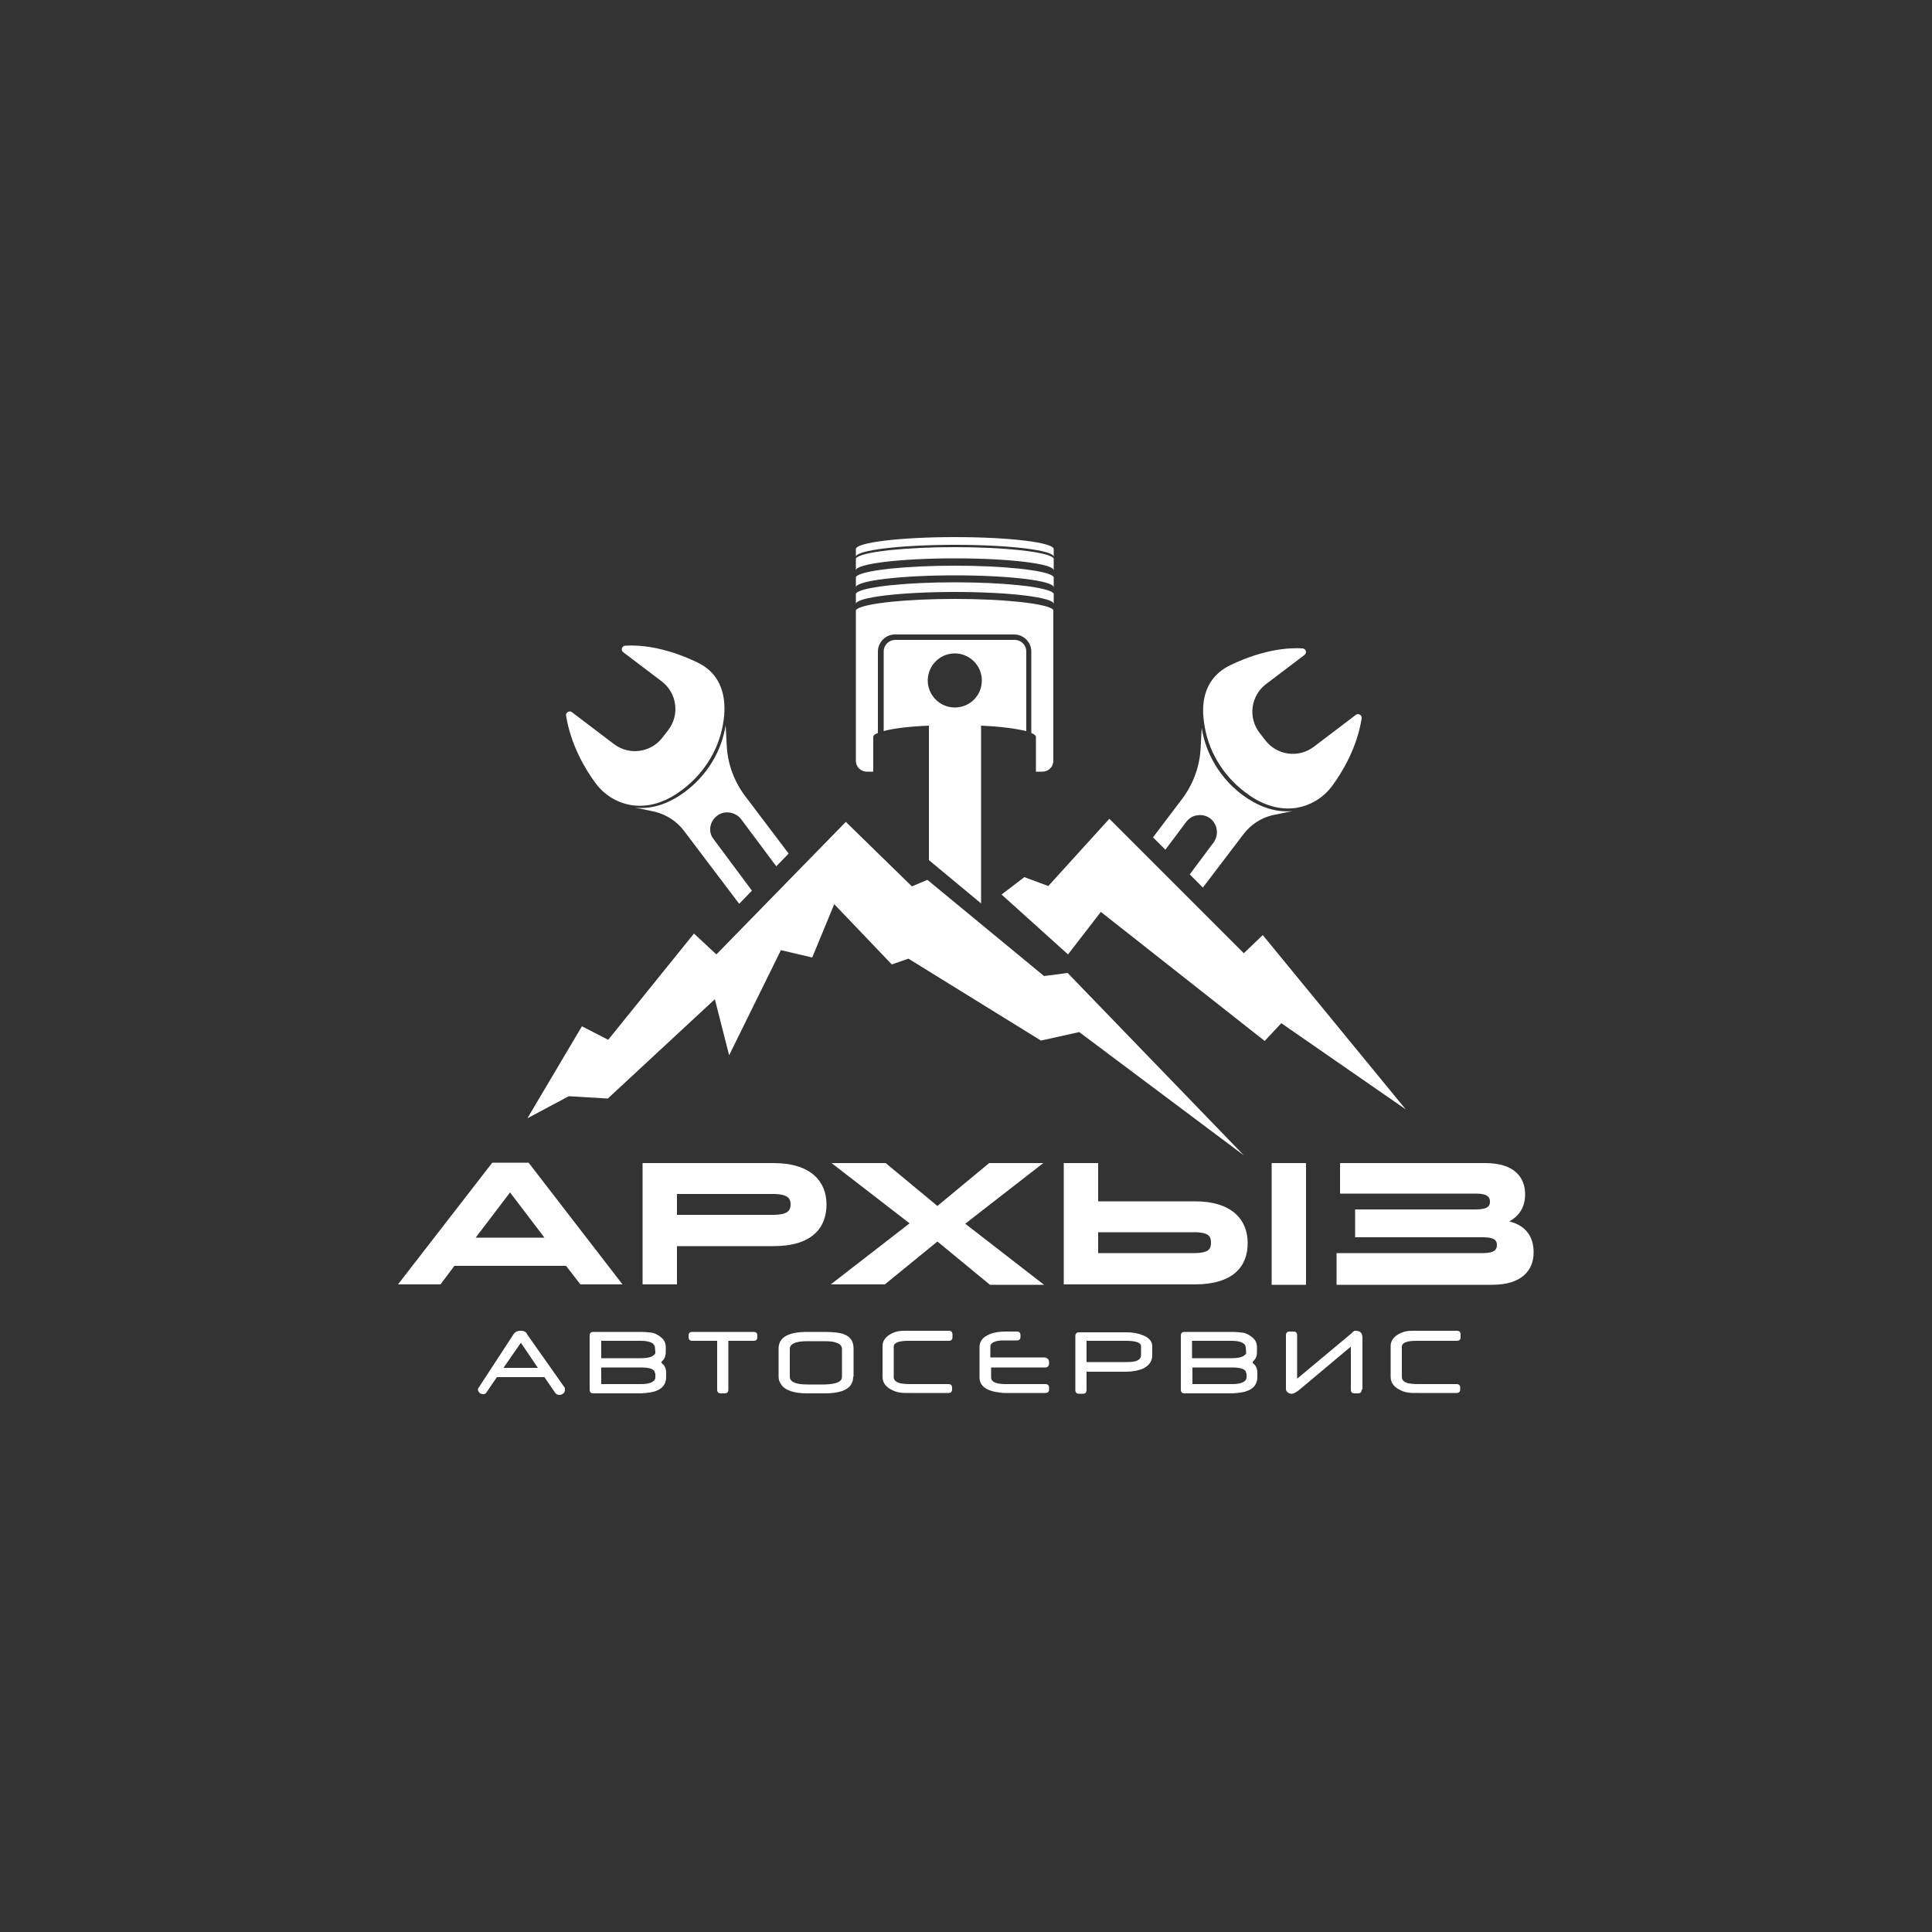 <?xml version="1.0" encoding="utf-8"?>
<!-- Generator: Adobe Illustrator 26.1.0, SVG Export Plug-In . SVG Version: 6.00 Build 0)  -->
<svg version="1.1" id="Слой_1" xmlns="http://www.w3.org/2000/svg" xmlns:xlink="http://www.w3.org/1999/xlink" x="0px" y="0px"
	 viewBox="0 0 500 500" style="enable-background:new 0 0 500 500;" xml:space="preserve">
<rect x="0" y="0" width="500" height="500" fill="#333333" stroke="none"/>
<style type="text/css">
	.st0{fill:#FFFFFF;}
</style>
<g>
	<g>
		<g>
			<path class="st0" d="M146.2,359.2c0,0.1,0,0.3,0,0.4c0,0.4-0.1,0.8-0.4,1c-0.3,0.3-0.7,0.4-1.1,0.4c-0.5,0-0.9-0.3-1.2-0.8
				l-2.6-3.8h-12.3l-2.6,3.8c-0.1,0.2-0.2,0.3-0.2,0.3c-0.2,0.2-0.4,0.3-0.7,0.3c-0.6,0-1-0.2-1.2-0.6c-0.1-0.2-0.2-0.3-0.2-0.5
				c0-0.1,0-0.2,0-0.3l9.2-14.1c0.4-0.6,1-0.9,1.8-0.9c0.9,0,1.5,0.3,1.7,0.9L146.2,359.2z M139.2,354l-4.4-6.5l-4.5,6.5H139.2z"/>
		</g>
		<g>
			<path class="st0" d="M172.4,356.4c0,1.8-1,3.1-3,3.7c-0.6,0.2-1.3,0.3-2.2,0.4c-0.5,0-0.9,0.1-1.2,0.1h-12.4c-0.7,0-1-0.3-1-1
				v-13.9c0-0.7,0.3-1,1-1h12c1.4,0,2.4,0.1,3.1,0.2c1,0.2,1.8,0.7,2.5,1.3c0.8,0.7,1.1,1.5,1.1,2.5v1.2c0,1-0.3,1.8-1,2.4
				c-0.1,0.1-0.1,0.2-0.1,0.3c0,0.1,0,0.2,0.1,0.2l0.1,0.1c0.7,0.6,1,1.4,1,2.4V356.4z M169.5,355.4c0-1-1.2-1.5-3.6-1.5h-10.3v4.3
				h10.2c2.3,0,3.5-0.5,3.8-1.5V355.4z M169.6,350l-0.1-1.3c-0.1-1.1-1.3-1.7-3.8-1.7h-10.1v4.5h10.2c1.8,0,3-0.3,3.5-0.9
				C169.5,350.5,169.6,350.3,169.6,350z"/>
		</g>
		<g>
			<path class="st0" d="M196,346c0,0.7-0.3,1-1,1h-6.5v12.6c0,0.7-0.3,1-1,1h-0.9c-0.7,0-1-0.3-1-1V347h-6.4c-0.7,0-1-0.3-1-1v-0.3
				c0-0.7,0.3-1,1-1H195c0.7,0,1,0.3,1,1V346z"/>
		</g>
		<g>
			<path class="st0" d="M220.8,356.3c0,2.9-2.5,4.3-7.4,4.3h-4.5c-3.5,0-5.8-0.8-6.8-2.4c-0.4-0.6-0.6-1.2-0.6-1.9V349
				c0-2.9,2.5-4.3,7.4-4.3h4.6c2.2,0,3.9,0.2,4.9,0.6c1.7,0.6,2.5,1.9,2.5,3.7V356.3z M217.9,356.3v-7.2c0-1.3-1.5-2-4.4-2h-4.6
				c-3,0-4.5,0.7-4.5,2v7.2c0,1.3,1.5,2,4.5,2h4.6C216.5,358.2,217.9,357.6,217.9,356.3z"/>
		</g>
		<g>
			<path class="st0" d="M246.5,346c0,0.7-0.3,1-1,1h-10.4c-2.5,0-3.8,0.5-3.8,1.5v7.9c0,0.8,0.6,1.3,1.7,1.6
				c0.5,0.1,1.3,0.2,2.5,0.2h9.9c0.7,0,1,0.3,1,1v0.3c0,0.7-0.3,1-1,1h-9.9c-1.2,0-2,0-2.5-0.1c-0.9-0.1-1.7-0.4-2.4-0.8
				c-1.5-0.8-2.2-1.9-2.2-3.3v-8c0-1,0.5-1.9,1.4-2.6c0.8-0.6,1.7-1,2.8-1.2c0.6-0.1,1.4-0.1,2.5-0.1h10.4c0.7,0,1,0.3,1,1V346z"/>
		</g>
		<g>
			<path class="st0" d="M271.5,352.6l0,0.3c0,0.6-0.4,1-1,1h-14v2.6c0,1.1,1.2,1.7,3.7,1.7h10.3c0.7,0,1,0.3,1,1v0.3
				c0,0.7-0.3,1-1,1H260c-0.3,0-0.7,0-1.2-0.1c-3.5-0.4-5.3-1.7-5.3-3.9v-7.9c0-1.5,0.9-2.6,2.6-3.3c1.2-0.5,2.6-0.7,4.2-0.7h2.8
				c0.7,0,1,0.3,1,1v0.3c0,0.7-0.3,1-1,1h-3l-0.8,0c-2,0.1-3,0.7-3,1.6v2.8h14.1C271.2,351.5,271.5,351.9,271.5,352.6z"/>
		</g>
		<g>
			<path class="st0" d="M298.2,350.7c0,1.6-0.8,2.7-2.4,3.5c-1.2,0.5-2.7,0.8-4.5,0.8h-10.1v4.7c0,0.7-0.3,1-1,1h-0.9
				c-0.7,0-1-0.3-1-1v-13.9c0-0.7,0.3-1,1-1h12.1c1.6,0,3,0.2,4.2,0.7c1.7,0.6,2.6,1.6,2.6,2.9V350.7z M295.3,350.6v-2.2
				c0-0.9-1.3-1.4-3.8-1.4h-10.3v5.5h10.3c1.2,0,2.1-0.1,2.6-0.3C294.9,351.9,295.3,351.4,295.3,350.6z"/>
		</g>
		<g>
			<path class="st0" d="M325.4,356.4c0,1.8-1,3.1-3,3.7c-0.6,0.2-1.3,0.3-2.2,0.4c-0.5,0-0.9,0.1-1.2,0.1h-12.4c-0.7,0-1-0.3-1-1
				v-13.9c0-0.7,0.3-1,1-1h12c1.4,0,2.4,0.1,3.1,0.2c1,0.2,1.8,0.7,2.5,1.3c0.8,0.7,1.1,1.5,1.1,2.5v1.2c0,1-0.3,1.8-1,2.4
				c-0.1,0.1-0.1,0.2-0.1,0.3c0,0.1,0,0.2,0.1,0.2l0.1,0.1c0.7,0.6,1,1.4,1,2.4V356.4z M322.5,355.4c0-1-1.2-1.5-3.6-1.5h-10.3v4.3
				h10.2c2.3,0,3.5-0.5,3.8-1.5V355.4z M322.5,350l-0.1-1.3c-0.1-1.1-1.3-1.7-3.8-1.7h-10.1v4.5h10.2c1.8,0,3-0.3,3.5-0.9
				C322.5,350.5,322.5,350.3,322.5,350z"/>
		</g>
		<g>
			<path class="st0" d="M352.4,359.6c0,0.7-0.3,1-1,1h-0.8c-0.7,0-1-0.3-1-1v-11.1l-13.6,11.4c-0.2,0.1-0.4,0.3-0.6,0.4
				c-0.5,0.3-0.9,0.4-1.2,0.4c-0.3,0-0.5-0.1-0.7-0.2c-0.5-0.3-0.7-0.6-0.7-1v-13.9c0-0.7,0.3-1,1-1h0.9c0.7,0,1,0.3,1,1v11.2
				l13.9-11.6c0.3-0.2,0.4-0.4,0.4-0.4c0.3-0.2,0.5-0.4,0.6-0.4c0.6,0,1.1,0.1,1.4,0.3c0.4,0.3,0.6,0.8,0.6,1.5V359.6z"/>
		</g>
		<g>
			<path class="st0" d="M378,346c0,0.7-0.3,1-1,1h-10.4c-2.5,0-3.8,0.5-3.8,1.5v7.9c0,0.8,0.6,1.3,1.7,1.6c0.5,0.1,1.3,0.2,2.5,0.2
				h9.9c0.7,0,1,0.3,1,1v0.3c0,0.7-0.3,1-1,1H367c-1.2,0-2,0-2.5-0.1c-0.9-0.1-1.7-0.4-2.4-0.8c-1.5-0.8-2.2-1.9-2.2-3.3v-8
				c0-1,0.5-1.9,1.4-2.6c0.8-0.6,1.7-1,2.8-1.2c0.6-0.1,1.4-0.1,2.5-0.1H377c0.7,0,1,0.3,1,1V346z"/>
		</g>
	</g>
	<g>
		<g>
			<polygon class="st0" points="136.5,289.4 150.6,265.6 157.4,269.1 179.6,241.6 185.4,247 218.9,212.7 236,229.4 240,227.7 
				270.2,252.6 276.3,251.8 321.9,299 279.3,267.1 269.4,269.3 235.1,248.1 230.8,249.6 215.9,234 210.2,247.8 202.1,245.9 
				188.7,273.1 185,258.6 157.3,284.3 147.2,283.7 			"/>
		</g>
		<g>
			<polygon class="st0" points="259.2,231.5 265.1,227 271.3,229.3 287.1,211.9 321.9,246.7 326.8,242 363.8,287.1 331.6,264.8 
				327.3,269.4 284.9,236 276.4,247 			"/>
		</g>
	</g>
	<g>
		<g>
			<path class="st0" d="M146.5,327.6h-28.9l-3.6,4.8H103l24.4-31.5h9.4l24.3,31.5h-10.9L146.5,327.6z M123.1,320.3h17.8l-8.9-11.7
				L123.1,320.3z"/>
		</g>
		<g>
			<path class="st0" d="M166.3,301h33.9c9.8,0,13.7,4.9,13.7,10.7c0,6.1-3.8,10.8-13.7,10.8h-25v9.9h-8.9V301z M175.2,309v5.4H200
				c4,0,4.6-1.2,4.6-2.7c0-1.4-0.5-2.7-4.6-2.7H175.2z"/>
		</g>
		<g>
			<path class="st0" d="M229.2,301l13.4,11.1L256,301h14l-20.2,15.7l20.4,15.8h-14l-13.6-11.2L229,332.4h-14l20.4-15.8L215.2,301
				H229.2z"/>
		</g>
		<g>
			<path class="st0" d="M275.3,301h8.9v9.9h25c9.8,0,13.7,4.9,13.7,10.8c0,6.1-3.8,10.7-13.7,10.7h-33.9V301z M284.2,318.9v5.4h24.8
				c4,0,4.4-1.2,4.4-2.7c0-1.5-0.4-2.7-4.4-2.7H284.2z M329.1,301h8.9v31.5h-8.9V301z"/>
		</g>
		<g>
			<path class="st0" d="M345.9,324.3h37.9c3.2,0,3.6-1.1,3.6-2.1c0-1-0.4-2-3.6-2h-33.1v-7.2h31.2c3.3,0,3.7-1,3.7-2
				c0-1-0.4-2.1-3.6-2.1h-35.2V301h37.6c7.4,0,10.3,3.6,10.3,8.1c0,2.9-1.2,5.4-4.1,7c4.5,1.1,6.3,4.2,6.3,8c0,4.6-3,8.4-10.7,8.4
				h-40.3V324.3z"/>
		</g>
	</g>
	<g>
		<g>
			<path class="st0" d="M247.1,139c-14.1,0-25.6,1.4-25.6,3.1v2c0-1.7,11.5-3.1,25.6-3.1c14.2,0,25.6,1.4,25.6,3.1v-2
				C272.7,140.4,261.3,139,247.1,139z"/>
		</g>
		<g>
			<path class="st0" d="M272.2,144.1c-2.4-1.4-12.7-2.5-25.1-2.5s-22.7,1.1-25.1,2.5c-0.2,0.1-0.3,0.2-0.4,0.3
				c-0.1,0.1-0.1,0.2-0.1,0.3v2.9c0-1.7,11.5-3.1,25.6-3.1c14.2,0,25.6,1.4,25.6,3.1v-2.9c0-0.1,0-0.2-0.1-0.3
				C272.5,144.3,272.4,144.2,272.2,144.1z"/>
		</g>
		<g>
			<path class="st0" d="M272.2,148.9c-2.4-1.4-12.7-2.5-25.1-2.5s-22.7,1.1-25.1,2.5c-0.2,0.1-0.3,0.2-0.4,0.3
				c-0.1,0.1-0.1,0.2-0.1,0.3v2.5c0-1.7,11.5-3.1,25.6-3.1c14.2,0,25.6,1.4,25.6,3.1v-2.5c0-0.1,0-0.2-0.1-0.3
				C272.5,149.1,272.4,149,272.2,148.9z"/>
		</g>
		<g>
			<path class="st0" d="M272.2,153.2c-2.4-1.4-12.7-2.5-25.1-2.5s-22.7,1.1-25.1,2.5c-0.2,0.1-0.3,0.2-0.4,0.3
				c-0.1,0.1-0.1,0.2-0.1,0.3v2.5c0-1.7,11.5-3.1,25.6-3.1c14.2,0,25.6,1.4,25.6,3.1v-2.5c0-0.1,0-0.2-0.1-0.3
				C272.5,153.4,272.4,153.3,272.2,153.2z"/>
		</g>
		<g>
			<path class="st0" d="M262.6,165.6h-30.9c-1.6,0-3,1.3-3,3v20.6c2.5-0.7,6.7-1.2,11.7-1.4v34.8l13.5,11.2v-46
				c5,0.2,9.2,0.8,11.7,1.4v-20.6C265.6,166.9,264.2,165.6,262.6,165.6z M247.1,183.1c-3.8,0-7-3.1-7-7c0-3.8,3.1-7,7-7
				c3.8,0,7,3.1,7,7C254.1,180,251,183.1,247.1,183.1z"/>
		</g>
		<g>
			<path class="st0" d="M272.2,157.5c-2.4-1.4-12.7-2.5-25.1-2.5s-22.7,1.1-25.1,2.5c-0.2,0.1-0.3,0.2-0.4,0.3
				c-0.1,0.1-0.1,0.2-0.1,0.3v38.8c0,1.5,1.2,2.8,2.8,2.8h1.7v-9c0-0.4,0.4-0.7,1.2-1v-21.1c0-2.4,2-4.4,4.4-4.4h30.9
				c2.4,0,4.4,2,4.4,4.4v21.1c0.8,0.3,1.2,0.7,1.2,1v9h1.7c1.5,0,2.8-1.2,2.8-2.8v-38.8c0-0.1,0-0.2-0.1-0.3
				C272.5,157.7,272.4,157.6,272.2,157.5z"/>
		</g>
	</g>
	<g>
		<g>
			<path class="st0" d="M318.5,172.1c8.8-4.2,15.3-4.5,18.6-4.3c0.9,0.1,1.2,1.2,0.5,1.7l-9.9,7.5c-4,3-4.8,8.7-1.7,12.7l1.4,1.8
				c3,4,8.7,4.8,12.7,1.7l10.8-8.2c0.7-0.5,1.6,0.1,1.5,0.9c-1.2,7.6-5,13.9-7.5,17.3c-2.3,3.2-5.7,5.3-9.6,5.9
				c-5.1,0.7-9.6-1.4-13.1-4.1c-5.8-4.4-9.7-10.9-10.6-18.1C310.8,181.5,311.8,175.3,318.5,172.1z"/>
		</g>
		<g>
			<path class="st0" d="M321.5,205.7c-5.6-4.2-9.4-10.4-10.5-17.3l-0.3,5.6c-0.3,4.6-2,9.1-4.8,12.8l-7.5,9.9l3.2,3.2l5.4-7.2
				c0.7-0.9,1.7-1.6,2.9-1.7c1.2-0.2,2.3,0.1,3.3,0.8c1.9,1.5,2.3,4.2,0.9,6.2l-6.2,8.3l3.4,3.4l10.5-13.8c1.8-2.4,4.5-4.2,7.4-4.9
				l5.3-1.1C329.5,210.4,325,208.3,321.5,205.7z"/>
		</g>
	</g>
	<g>
		<g>
			<path class="st0" d="M180.4,171.4c-8.8-4.2-15.3-4.5-18.6-4.3c-0.9,0.1-1.2,1.2-0.5,1.7l9.9,7.5c4,3,4.8,8.7,1.7,12.7l-1.4,1.8
				c-3,4-8.7,4.8-12.7,1.7l-10.8-8.2c-0.7-0.5-1.6,0.1-1.5,0.9c1.2,7.6,5,13.9,7.5,17.3c2.3,3.2,5.7,5.3,9.6,5.9
				c5.1,0.7,9.6-1.4,13.1-4.1c5.8-4.4,9.7-10.9,10.6-18.1C188,180.8,187,174.5,180.4,171.4z"/>
		</g>
		<g>
			<path class="st0" d="M185.6,211.1c0.9-0.7,2.1-1,3.3-0.8c1.2,0.2,2.2,0.8,2.9,1.7l9.1,12.2l3.2-3.3l-11.2-14.8
				c-2.8-3.7-4.5-8.1-4.8-12.8l-0.3-5.6c-1.1,6.9-4.9,13-10.5,17.2c-3.5,2.6-8,4.7-13,4.1l5.3,1.1c3,0.8,5.6,2.5,7.4,4.9l14.3,18.9
				l3.3-3.4l-9.9-13.3C183.2,215.4,183.6,212.6,185.6,211.1z"/>
		</g>
	</g>
</g>
</svg>
